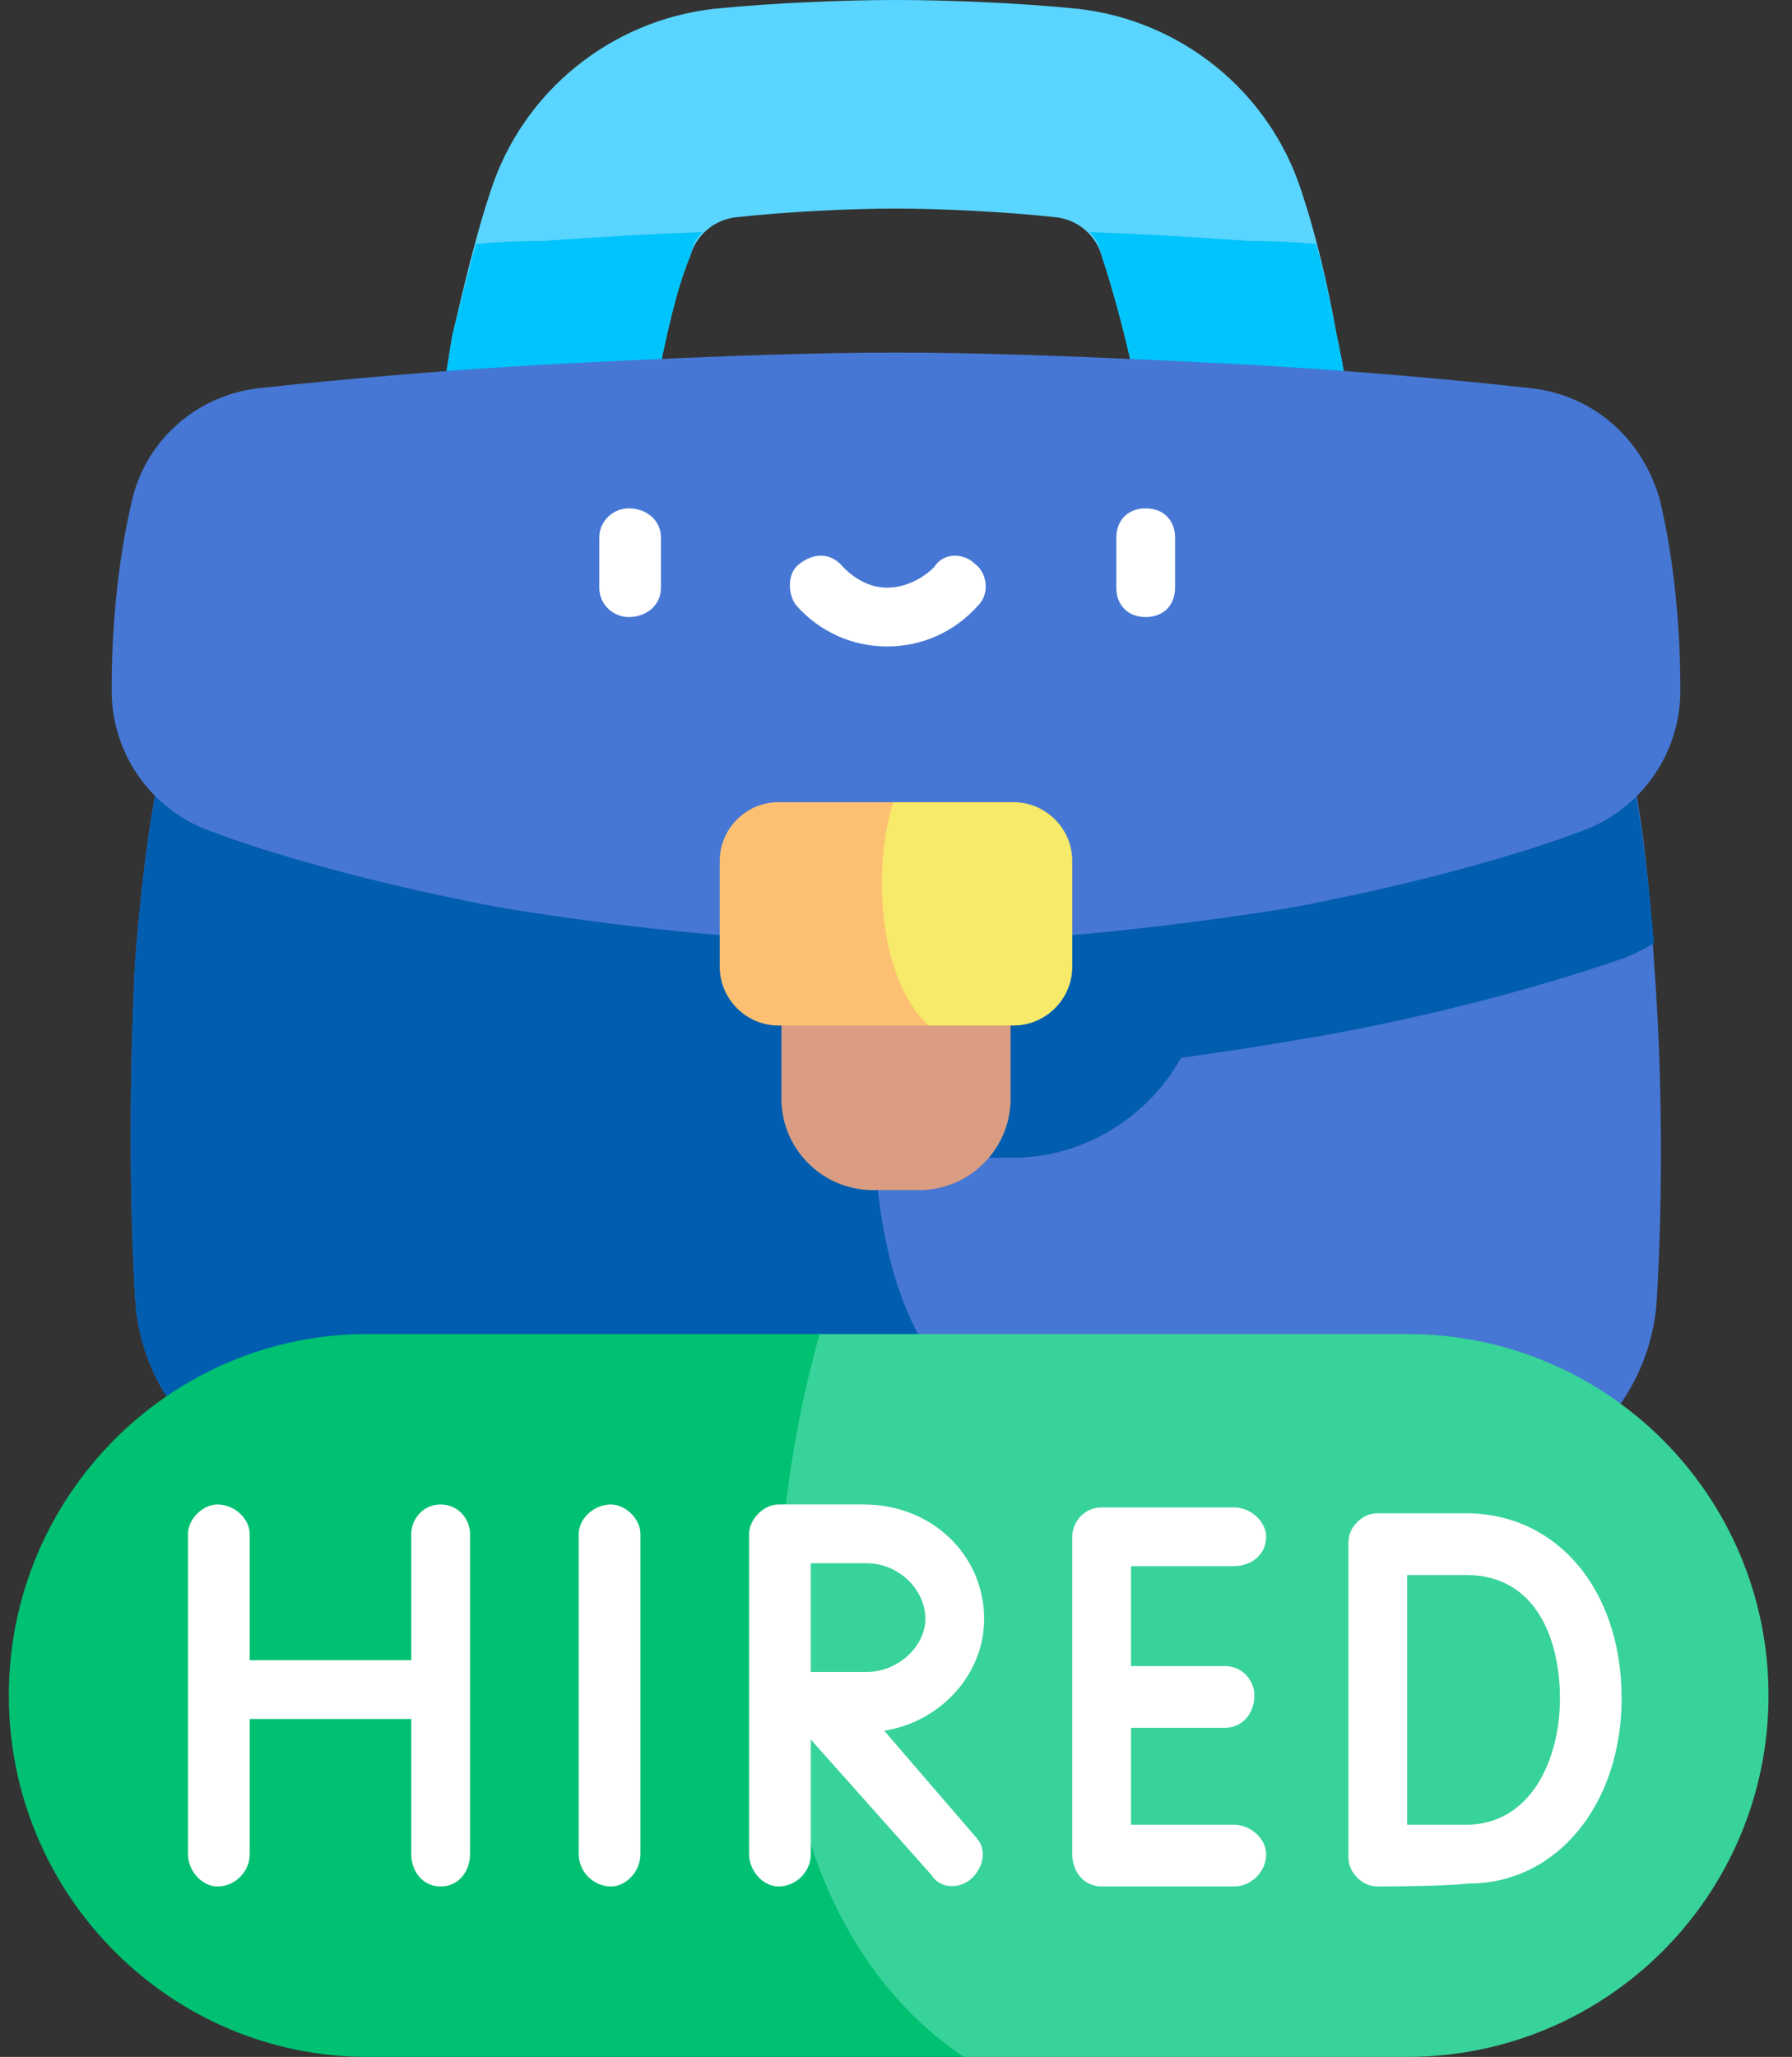 <svg version="1.2" xmlns="http://www.w3.org/2000/svg" viewBox="0 0 61 70" width="61" height="70"><rect x="0" y="0" width="61" height="70" fill="#333333" stroke="none"/><style>.a{fill:#4677d4}.b{fill:#005daf}.c{fill:#59d5ff}.d{fill:#00c4fc}.e{fill:#da9d81}.f{fill:#f7e969}.g{fill:#fdc072}.h{fill:#38d39a}.i{fill:#00c072}.j{fill:#fff}</style><path class="a" d="m54.6 23.1c1 2.2 1.5 5.8 1.7 9.6 0.3 3.9 0.3 8.1 0.1 11.5-0.2 3.4-2.8 6.1-6.1 6.5-3.2 0.3-6.7 0.6-10.1 0.7-3.8 0.2-7.3 0.2-9.7 0.2-2.4 0-5.9 0-9.7-0.2-3.4-0.1-6.9-0.4-10.1-0.7-3.3-0.4-5.9-3.1-6.1-6.5-0.2-3.4-0.2-7.6 0-11.5 0.3-3.8 0.8-7.4 1.8-9.6z"/><path class="b" d="m6.4 23.1c-1 2.2-1.5 5.8-1.8 9.6-0.2 3.9-0.2 8.1 0 11.5 0.2 3.4 2.8 6.1 6.1 6.5 3.2 0.3 6.7 0.6 10.1 0.7 3.8 0.2 7.3 0.2 9.7 0.2 1 0 2.2 0 3.6 0v-3.4c-2.7-1.1-4.1-4.7-4.3-8.8h4.7c2.4 0 4.6-1.4 5.7-3.4q2.2-0.3 4.5-0.7c4-0.7 7.7-1.7 10.6-2.7q0.5-0.2 1-0.5c-0.3-3.6-0.8-7-1.7-9z"/><path class="c" d="m42.7 21.2c-2 0-3.6-1.6-3.6-3.5 0-1.4-0.1-3.1-0.5-4.9-0.3-1.4-0.7-2.9-1.1-4.1-0.2-0.7-0.8-1.2-1.5-1.3-1.8-0.2-4-0.3-5.5-0.3-1.6 0-3.7 0.1-5.5 0.3-0.7 0.1-1.3 0.6-1.5 1.3-0.5 1.2-0.8 2.7-1.1 4.1-0.4 1.8-0.6 3.5-0.6 4.9 0 1.9-1.5 3.5-3.5 3.5-1.9 0-3.5-1.6-3.5-3.5 0-1.8 0.2-4 0.6-6.3 0.4-1.7 0.8-3.4 1.3-4.9 1.1-3.4 4.1-5.8 7.6-6.2 2-0.2 4.4-0.3 6.2-0.3 1.8 0 4.2 0.1 6.2 0.3 3.5 0.4 6.5 2.8 7.6 6.2 0.5 1.5 0.9 3.2 1.2 4.9 0.5 2.3 0.7 4.5 0.7 6.3 0 1.9-1.6 3.5-3.5 3.5z"/><path class="d" d="m18.5 8.2q-1.2 0-2.3 0.1-0.4 1.5-0.8 3.1c-0.4 2.3-0.6 4.5-0.6 6.3 0 1.9 1.6 3.5 3.5 3.5 2 0 3.5-1.6 3.5-3.5 0-1.4 0.2-3.1 0.6-4.9 0.3-1.4 0.6-2.9 1.1-4.1q0.1-0.5 0.4-0.8-2.7 0.1-5.4 0.3z"/><path class="d" d="m46.2 17.7c0-1.8-0.2-4-0.7-6.3q-0.3-1.6-0.7-3.1-1.1-0.1-2.3-0.1-2.7-0.2-5.4-0.3 0.3 0.3 0.4 0.8c0.4 1.2 0.8 2.7 1.1 4.1 0.4 1.8 0.5 3.5 0.5 4.9 0 1.9 1.6 3.5 3.6 3.5 1.9 0 3.5-1.6 3.5-3.5z"/><path class="a" d="m30.5 12c3.7 0 7.8 0.2 11.8 0.4 3.6 0.2 7 0.5 9.7 0.8 2.2 0.2 3.9 1.7 4.5 3.8 0.5 2.1 0.7 4.4 0.7 6.5 0 2.2-1.4 4.1-3.4 4.8-2.7 1-6.2 1.9-9.9 2.6-4.4 0.7-9.1 1.2-13.4 1.2-4.3 0-9.1-0.5-13.4-1.2-3.7-0.7-7.2-1.6-9.9-2.6-2-0.7-3.4-2.6-3.4-4.8 0-2.1 0.2-4.4 0.7-6.5 0.5-2.1 2.3-3.6 4.4-3.8 2.8-0.3 6.2-0.6 9.8-0.8 3.9-0.2 8.1-0.4 11.8-0.4z"/><path class="e" d="m34.4 32.6h-7.8v4.8c0 1.7 1.4 3.1 3.1 3.1h1.6c1.7 0 3.1-1.4 3.1-3.1 0 0 0-4.8 0-4.8z"/><path class="f" d="m34.5 27.3h-4.1c-2.3 1.8-2.3 6.1 1.2 7.6h2.9c1.1 0 2-0.9 2-2v-3.6c0-1.1-0.9-2-2-2z"/><path class="g" d="m26.5 27.3c-1.1 0-2 0.9-2 2v3.6c0 1.1 0.9 2 2 2h5.1c-1.7-1.6-1.9-5.3-1.2-7.6z"/><path class="h" d="m47.9 45.4h-20c-7.1 4.1-7.7 20.4 4.9 24.6h15.1c6.8 0 12.3-5.5 12.3-12.3 0-6.8-5.5-12.3-12.3-12.3z"/><path class="i" d="m12.5 45.4c-6.7 0-12.2 5.5-12.2 12.3 0 6.8 5.5 12.3 12.2 12.3h20.3c-7.5-5.1-7.1-16.8-4.9-24.6 0 0-15.4 0-15.4 0z"/><path class="j" d="m20.8 64.2c-0.6 0-1.1-0.5-1.1-1.1v-10.9c0-0.5 0.5-1 1.1-1 0.5 0 1 0.5 1 1v10.9c0 0.6-0.5 1.1-1 1.1z"/><path class="j" d="m15 51.2c-0.6 0-1 0.5-1 1v4.3h-5.5v-4.3c0-0.5-0.5-1-1.1-1-0.5 0-1 0.5-1 1v10.9c0 0.6 0.5 1.1 1 1.1 0.6 0 1.1-0.5 1.1-1.1v-4.6h5.5v4.6c0 0.6 0.4 1.1 1 1.1 0.6 0 1-0.5 1-1.1v-10.9c0-0.5-0.4-1-1-1z"/><path class="j" d="m42 62.1h-3.5v-3.3h3.2c0.6 0 1-0.5 1-1.1 0-0.5-0.4-1-1-1h-3.2v-3.4h3.5c0.6 0 1.1-0.4 1.1-1 0-0.5-0.5-1-1.1-1h-4.5c-0.6 0-1 0.5-1 1v10.8c0 0.6 0.4 1.1 1 1.1h4.5c0.6 0 1.1-0.5 1.1-1.1 0-0.5-0.5-1-1.1-1z"/><path class="j" d="m46.9 64.2q-0.4 0-0.7-0.3-0.3-0.3-0.3-0.7c0-0.1 0-3.9 0-5.4 0-1.2 0-5.3 0-5.3q0-0.4 0.3-0.7 0.3-0.3 0.7-0.3h3c3.1 0 5.3 2.6 5.3 6.3 0 3.6-2.2 6.3-5.2 6.3-0.9 0.1-3 0.1-3.1 0.1q0 0 0 0zm1-10.6c0 1.3 0 3.4 0 4.2 0 1 0 3.1 0 4.3 0.7 0 1.6 0 2 0 2.2 0 3.2-2.2 3.2-4.3 0-2-0.8-4.2-3.2-4.2z"/><path class="j" d="m30.1 58.9c1.9-0.3 3.4-1.9 3.4-3.8 0-2.2-1.8-3.9-4.1-3.9h-2.8q0 0-0.1 0c-0.5 0-1 0.5-1 1v10.9c0 0.6 0.5 1.1 1 1.1 0.6 0 1.1-0.5 1.1-1.1v-3.9l4.1 4.6c0.3 0.5 1 0.5 1.4 0.1 0.4-0.4 0.5-1 0.1-1.4zm-2.5-2v-3.7h1.9c1.1 0 2 0.9 2 1.9 0 0.9-0.9 1.8-2 1.8-0.4 0-1.2 0-1.9 0z"/><path class="j" d="m21.4 21c-0.5 0-1-0.4-1-1v-1.7c0-0.6 0.5-1 1-1 0.6 0 1.1 0.4 1.1 1v1.7c0 0.6-0.5 1-1.1 1z"/><path class="j" d="m39 21c-0.6 0-1-0.4-1-1v-1.7c0-0.6 0.4-1 1-1 0.6 0 1 0.4 1 1v1.7c0 0.6-0.4 1-1 1z"/><path class="j" d="m30.2 22c-1.2 0-2.3-0.5-3.1-1.4-0.3-0.4-0.3-1.1 0.1-1.4 0.5-0.4 1.1-0.4 1.5 0.1 0.4 0.4 0.9 0.7 1.5 0.7 0.6 0 1.2-0.3 1.6-0.7 0.3-0.5 1-0.5 1.4-0.1 0.4 0.3 0.5 1 0.1 1.4-0.8 0.9-1.9 1.4-3.1 1.4z"/></svg>